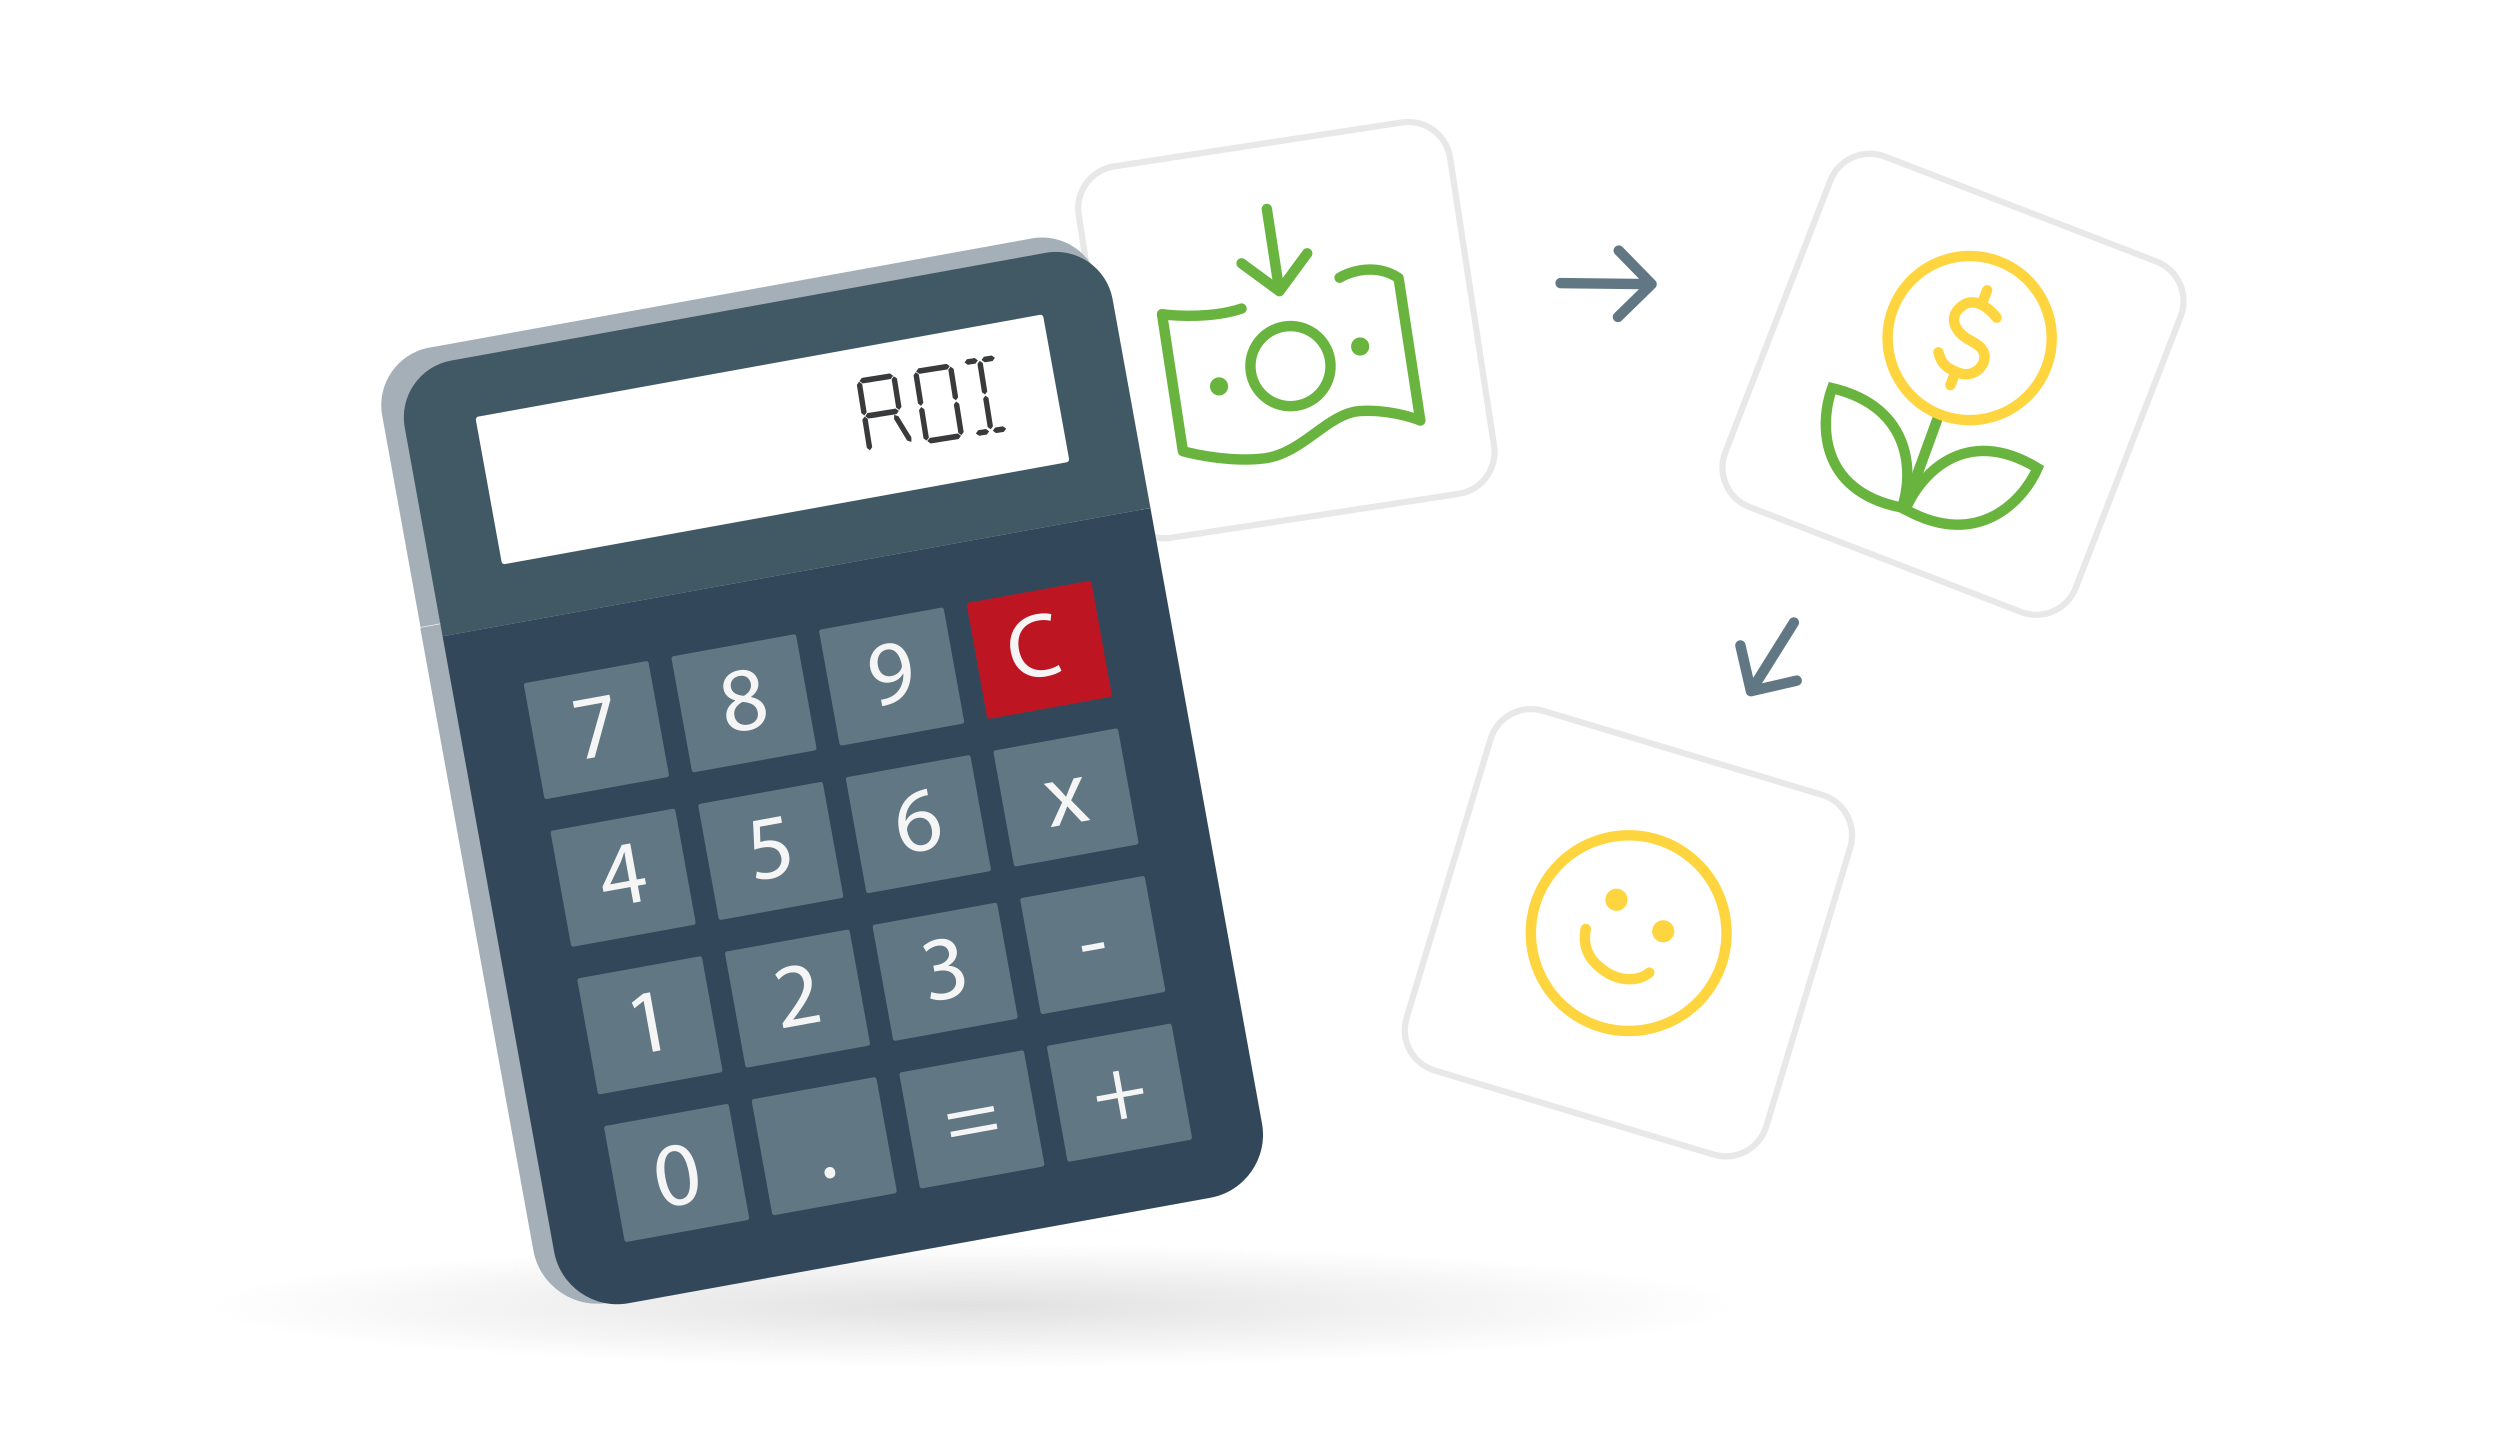 <svg width="400" height="230" viewBox="0 0 400 230" fill="none" xmlns="http://www.w3.org/2000/svg">
<rect width="400" height="230" fill="white"/>
<path d="M301.601 25.059L345.033 41.846C348.524 43.196 350.259 47.118 348.91 50.609L332.122 94.041C330.773 97.531 326.85 99.267 323.36 97.918L279.928 81.13C276.438 79.781 274.702 75.858 276.051 72.368L292.839 28.936C294.188 25.445 298.111 23.71 301.601 25.059Z" stroke="#E8E8E8" stroke-width="1.001"/>
<path d="M310.192 66.484L304.726 81.478" stroke="#69B43F" stroke-width="1.668" stroke-linecap="round"/>
<path d="M304.868 81.529C306.991 76.319 314.194 67.699 326.017 74.9C323.89 79.835 316.683 88.07 304.868 81.529Z" stroke="#69B43F" stroke-width="1.668" stroke-linecap="round"/>
<path d="M293.136 62.096C291.203 67.38 290.736 78.603 304.328 81.225C306.074 76.143 306.278 65.202 293.136 62.096Z" stroke="#69B43F" stroke-width="1.668" stroke-linecap="round"/>
<path d="M327.391 58.824C324.778 65.586 317.177 68.949 310.414 66.335C303.652 63.721 300.289 56.121 302.903 49.358C305.517 42.596 313.117 39.233 319.88 41.847C326.642 44.461 330.005 52.061 327.391 58.824Z" stroke="#FFD53F" stroke-width="1.668"/>
<path d="M319.449 50.82C318.394 49.415 316.116 47.537 314.18 48.784C311.637 50.422 312.735 52.581 313.984 53.644C315.268 54.737 317.002 54.973 317.464 56.608C317.938 58.287 315.89 60.629 313.331 59.64C310.773 58.651 310.603 57.763 310.154 56.372" stroke="#FFD53F" stroke-width="1.668" stroke-linecap="round"/>
<path d="M317.936 46.449L317.161 48.453" stroke="#FFD53F" stroke-width="1.668" stroke-linecap="round"/>
<path d="M312.073 61.617L312.848 59.613" stroke="#FFD53F" stroke-width="1.668" stroke-linecap="round"/>
<path d="M246.926 113.742L291.511 127.173C295.093 128.252 297.123 132.031 296.044 135.614L282.613 180.199C281.533 183.782 277.754 185.811 274.171 184.732L229.586 171.301C226.004 170.222 223.974 166.442 225.053 162.86L238.484 118.275C239.563 114.692 243.343 112.663 246.926 113.742Z" stroke="#E8E8E8" stroke-width="1.001"/>
<path d="M273.483 158.182C268.58 165.302 258.833 167.1 251.713 162.197C244.593 157.294 242.796 147.547 247.699 140.427C252.602 133.307 262.348 131.51 269.468 136.413C276.588 141.316 278.386 151.062 273.483 158.182Z" stroke="#FFD53F" stroke-width="1.668"/>
<path d="M259.407 144.498C259.112 144.926 258.526 145.034 258.098 144.739C257.67 144.445 257.562 143.859 257.857 143.431C258.152 143.003 258.738 142.895 259.166 143.19C259.593 143.484 259.701 144.07 259.407 144.498Z" fill="#FFD53F" stroke="#FFD53F" stroke-width="1.668"/>
<path d="M266.885 149.541C266.591 149.969 266.005 150.077 265.577 149.782C265.149 149.488 265.041 148.902 265.336 148.474C265.63 148.046 266.216 147.938 266.644 148.233C267.072 148.527 267.18 149.113 266.885 149.541Z" fill="#FFD53F" stroke="#FFD53F" stroke-width="1.668"/>
<path d="M253.717 148.625C253.179 151.631 254.237 153.682 256.96 155.511C259.007 156.886 262.014 157.192 263.893 155.611" stroke="#FFD53F" stroke-width="1.668" stroke-linecap="round"/>
<path d="M178.268 26.619L224.299 19.592C227.998 19.028 231.454 21.569 232.019 25.267L239.046 71.298C239.61 74.997 237.069 78.454 233.37 79.018L187.34 86.045C183.641 86.61 180.184 84.069 179.62 80.37L172.593 34.339C172.028 30.64 174.569 27.184 178.268 26.619Z" stroke="#E8E8E8" stroke-width="1.001"/>
<path d="M213.908 43.721C213.515 43.96 213.39 44.473 213.629 44.867C213.868 45.26 214.381 45.385 214.775 45.146L213.908 43.721ZM223.772 44.489L224.596 44.363C224.561 44.134 224.432 43.929 224.24 43.799L223.772 44.489ZM227.252 67.286L226.932 68.056C227.21 68.172 227.529 68.129 227.766 67.943C228.003 67.758 228.122 67.458 228.076 67.16L227.252 67.286ZM217.599 65.769L217.544 64.937L217.599 65.769ZM202.304 73.338L202.411 74.165L202.304 73.338ZM189.268 72.188L188.443 72.314C188.493 72.637 188.726 72.902 189.041 72.99L189.268 72.188ZM185.922 50.267L186.036 49.441C185.775 49.405 185.513 49.494 185.328 49.681C185.143 49.869 185.057 50.133 185.097 50.393L185.922 50.267ZM198.915 50.16C199.351 50.012 199.584 49.538 199.435 49.102C199.286 48.666 198.812 48.433 198.376 48.582L198.915 50.16ZM214.775 45.146C215.496 44.707 216.834 44.155 218.403 44.002C219.958 43.849 221.699 44.093 223.304 45.18L224.24 43.799C222.241 42.445 220.088 42.161 218.24 42.341C216.405 42.521 214.829 43.161 213.908 43.721L214.775 45.146ZM222.947 44.615L226.427 67.412L228.076 67.16L224.596 44.363L222.947 44.615ZM227.572 66.516C225.997 65.861 221.85 64.652 217.544 64.937L217.654 66.601C221.639 66.338 225.526 67.472 226.932 68.056L227.572 66.516ZM217.544 64.937C214.663 65.127 212.171 67.006 209.828 68.711C207.396 70.481 205.034 72.147 202.198 72.511L202.411 74.165C205.735 73.739 208.43 71.791 210.809 70.06C213.277 68.264 215.353 66.753 217.654 66.601L217.544 64.937ZM202.198 72.511C197.428 73.123 191.736 72.018 189.494 71.385L189.041 72.99C191.384 73.652 197.324 74.818 202.411 74.165L202.198 72.511ZM190.092 72.062L186.746 50.141L185.097 50.393L188.443 72.314L190.092 72.062ZM185.807 51.093C188.249 51.432 194.298 51.737 198.915 50.16L198.376 48.582C194.124 50.034 188.381 49.767 186.036 49.441L185.807 51.093Z" fill="#69B43F"/>
<path d="M203.521 33.308C203.451 32.852 203.026 32.539 202.57 32.609C202.115 32.679 201.802 33.104 201.872 33.559L203.521 33.308ZM204.21 47.258C204.581 47.531 205.103 47.451 205.376 47.08L209.822 41.032C210.095 40.661 210.016 40.139 209.644 39.866C209.273 39.593 208.751 39.673 208.478 40.044L204.526 45.42L199.15 41.468C198.779 41.195 198.257 41.275 197.984 41.646C197.711 42.017 197.791 42.539 198.162 42.812L204.21 47.258ZM201.872 33.559L203.88 46.712L205.529 46.46L203.521 33.308L201.872 33.559Z" fill="#69B43F"/>
<path d="M212.813 57.612C213.347 61.111 210.943 64.382 207.444 64.916C203.945 65.45 200.675 63.046 200.14 59.547C199.606 56.047 202.01 52.777 205.509 52.243C209.009 51.709 212.279 54.113 212.813 57.612Z" stroke="#69B43F" stroke-width="1.668"/>
<ellipse cx="1.455" cy="1.455" rx="1.455" ry="1.455" transform="matrix(0.989 -0.151 0.151 0.989 193.389 60.602)" fill="#69B43F"/>
<ellipse cx="1.455" cy="1.455" rx="1.455" ry="1.455" transform="matrix(0.989 -0.151 0.151 0.989 215.966 54.219)" fill="#69B43F"/>
<path d="M249.709 44.463C249.248 44.458 248.871 44.827 248.865 45.287C248.86 45.748 249.229 46.126 249.69 46.131L249.709 44.463ZM264.832 46.062C265.162 45.74 265.168 45.212 264.846 44.882L259.6 39.513C259.278 39.184 258.75 39.178 258.42 39.499C258.091 39.821 258.085 40.349 258.407 40.679L263.07 45.452L258.297 50.115C257.968 50.437 257.962 50.965 258.284 51.294C258.606 51.624 259.134 51.63 259.463 51.308L264.832 46.062ZM249.69 46.131L264.24 46.299L264.259 44.631L249.709 44.463L249.69 46.131Z" fill="#617884"/>
<path d="M287.725 100.048C287.969 99.657 287.85 99.142 287.46 98.898C287.069 98.654 286.555 98.773 286.31 99.163L287.725 100.048ZM279.339 110.776C279.442 111.225 279.89 111.505 280.339 111.401L287.654 109.714C288.103 109.611 288.383 109.163 288.279 108.714C288.175 108.265 287.728 107.985 287.279 108.089L280.777 109.588L279.277 103.086C279.174 102.638 278.726 102.358 278.277 102.461C277.828 102.565 277.548 103.012 277.652 103.461L279.339 110.776ZM286.31 99.163L279.444 110.146L280.859 111.031L287.725 100.048L286.31 99.163Z" fill="#617884"/>
<ellipse cx="155.5" cy="208.929" rx="123.5" ry="9.929" fill="url(#paint0_radial_835_1256)" fill-opacity="0.8"/>
<path d="M85.343 200.088C86.362 205.692 91.791 209.444 97.41 208.428L191.9 191.349C197.519 190.332 201.281 184.918 200.262 179.313L182.152 79.664L67.233 100.436L85.343 200.085V200.088Z" fill="#A5AFB8"/>
<path d="M165.077 38.152L68.667 55.625C63.616 56.539 60.235 61.422 61.149 66.471L67.284 100.333L182.057 79.53L175.922 45.668C175.007 40.616 170.126 37.235 165.074 38.149L165.077 38.152Z" fill="#A5AFB8"/>
<path d="M88.659 200.275C89.663 205.813 95.014 209.521 100.552 208.517L193.677 191.639C199.215 190.635 202.923 185.284 201.918 179.746L184.07 81.273L70.811 101.8L88.659 200.272V200.275Z" fill="#32485A"/>
<path d="M167.314 40.451L72.175 57.692C67.19 58.594 63.853 63.411 64.756 68.393L70.81 101.806L184.07 81.279L178.015 47.867C177.113 42.882 172.296 39.546 167.311 40.448L167.314 40.451Z" fill="#405965"/>
<path d="M166.391 50.371L76.523 66.654C76.265 66.701 76.094 66.947 76.141 67.204L80.247 89.867C80.294 90.124 80.54 90.295 80.798 90.249L170.666 73.966C170.924 73.919 171.095 73.672 171.048 73.415L166.942 50.752C166.895 50.495 166.649 50.324 166.391 50.371Z" fill="white"/>
<path d="M103.348 105.785L84.139 109.265C83.936 109.302 83.8 109.497 83.837 109.701L87.068 127.531C87.105 127.734 87.3 127.869 87.503 127.832L106.712 124.352C106.916 124.315 107.051 124.12 107.014 123.917L103.784 106.086C103.747 105.883 103.552 105.748 103.348 105.785Z" fill="#617884"/>
<path d="M107.629 129.406L88.419 132.886C88.216 132.923 88.081 133.118 88.118 133.322L91.348 151.152C91.385 151.355 91.58 151.49 91.784 151.454L110.993 147.973C111.196 147.936 111.331 147.741 111.294 147.538L108.064 129.708C108.027 129.504 107.832 129.369 107.629 129.406Z" fill="#617884"/>
<path d="M111.908 153.023L92.699 156.504C92.495 156.54 92.36 156.735 92.397 156.939L95.627 174.769C95.664 174.972 95.859 175.108 96.063 175.071L115.272 171.59C115.476 171.553 115.611 171.358 115.574 171.155L112.343 153.325C112.306 153.121 112.111 152.986 111.908 153.023Z" fill="#617884"/>
<path d="M126.964 101.504L107.757 104.984C107.554 105.021 107.419 105.216 107.455 105.419L110.686 123.249C110.723 123.453 110.918 123.588 111.121 123.551L130.328 120.071C130.531 120.034 130.666 119.839 130.63 119.636L127.399 101.806C127.362 101.602 127.167 101.467 126.964 101.504Z" fill="#617884"/>
<path d="M131.245 125.125L112.038 128.605C111.835 128.642 111.7 128.837 111.737 129.04L114.967 146.871C115.004 147.074 115.199 147.209 115.403 147.172L134.609 143.692C134.813 143.655 134.948 143.46 134.911 143.257L131.68 125.427C131.643 125.223 131.448 125.088 131.245 125.125Z" fill="#617884"/>
<path d="M135.522 148.746L116.316 152.226C116.112 152.263 115.977 152.458 116.014 152.661L119.245 170.492C119.282 170.695 119.476 170.83 119.68 170.793L138.886 167.313C139.09 167.276 139.225 167.082 139.188 166.878L135.958 149.048C135.921 148.844 135.726 148.709 135.522 148.746Z" fill="#617884"/>
<path d="M150.584 97.227L131.377 100.707C131.174 100.744 131.039 100.938 131.076 101.142L134.306 118.972C134.343 119.176 134.538 119.311 134.741 119.274L153.948 115.794C154.151 115.757 154.287 115.562 154.25 115.359L151.019 97.528C150.982 97.325 150.787 97.19 150.584 97.227Z" fill="#617884"/>
<path d="M154.862 120.844L135.656 124.324C135.452 124.361 135.317 124.556 135.354 124.759L138.585 142.589C138.621 142.793 138.816 142.928 139.02 142.891L158.226 139.411C158.43 139.374 158.565 139.179 158.528 138.976L155.297 121.146C155.26 120.942 155.066 120.807 154.862 120.844Z" fill="#617884"/>
<path d="M159.143 144.465L139.937 147.945C139.733 147.982 139.598 148.177 139.635 148.38L142.866 166.21C142.903 166.414 143.098 166.549 143.301 166.512L162.508 163.032C162.711 162.995 162.846 162.8 162.809 162.597L159.579 144.767C159.542 144.563 159.347 144.428 159.143 144.465Z" fill="#617884"/>
<path d="M116.188 176.644L96.979 180.125C96.775 180.162 96.64 180.356 96.677 180.56L99.908 198.39C99.945 198.594 100.14 198.729 100.343 198.692L119.552 195.211C119.756 195.174 119.891 194.98 119.854 194.776L116.623 176.946C116.587 176.742 116.392 176.607 116.188 176.644Z" fill="#617884"/>
<path d="M139.805 172.363L120.599 175.843C120.395 175.88 120.26 176.075 120.297 176.279L123.528 194.109C123.565 194.312 123.76 194.447 123.963 194.411L143.17 190.931C143.373 190.894 143.508 190.699 143.471 190.495L140.241 172.665C140.204 172.462 140.009 172.327 139.805 172.363Z" fill="#617884"/>
<path d="M163.423 168.082L144.216 171.562C144.013 171.599 143.878 171.794 143.914 171.997L147.145 189.828C147.182 190.031 147.377 190.166 147.58 190.129L166.787 186.649C166.99 186.612 167.125 186.418 167.089 186.214L163.858 168.384C163.821 168.18 163.626 168.045 163.423 168.082Z" fill="#617884"/>
<path d="M178.482 116.566L159.276 120.047C159.072 120.083 158.937 120.278 158.974 120.482L162.205 138.312C162.242 138.515 162.436 138.651 162.64 138.614L181.846 135.134C182.05 135.097 182.185 134.902 182.148 134.698L178.917 116.868C178.881 116.665 178.686 116.53 178.482 116.566Z" fill="#617884"/>
<path d="M182.762 140.188L163.556 143.668C163.352 143.704 163.217 143.899 163.254 144.103L166.485 161.933C166.522 162.137 166.717 162.272 166.92 162.235L186.127 158.755C186.33 158.718 186.465 158.523 186.428 158.319L183.198 140.489C183.161 140.286 182.966 140.151 182.762 140.188Z" fill="#617884"/>
<path d="M187.042 163.805L167.835 167.285C167.632 167.322 167.497 167.517 167.534 167.72L170.764 185.55C170.801 185.754 170.996 185.889 171.199 185.852L190.406 182.372C190.609 182.335 190.745 182.14 190.708 181.937L187.477 164.107C187.44 163.903 187.245 163.768 187.042 163.805Z" fill="#617884"/>
<path d="M174.201 92.949L154.994 96.429C154.791 96.466 154.656 96.661 154.693 96.865L157.923 114.695C157.96 114.898 158.155 115.033 158.359 114.996L177.565 111.516C177.769 111.48 177.904 111.285 177.867 111.081L174.636 93.251C174.599 93.047 174.404 92.912 174.201 92.949Z" fill="#BD1622"/>
<path d="M102.989 160.164L102.957 160.169L101.502 161.335L101.085 160.422L102.918 158.969L103.99 158.773L105.673 168.065L104.458 168.286L102.986 160.166L102.989 160.164Z" fill="#F5F5F5"/>
<path d="M125.349 164.497L125.21 163.726L126.024 162.588C127.987 159.901 128.841 158.506 128.6 157.104C128.43 156.159 127.814 155.371 126.427 155.623C125.584 155.776 124.96 156.332 124.597 156.766L124.035 155.952C124.58 155.291 125.422 154.727 126.495 154.534C128.495 154.171 129.587 155.39 129.828 156.721C130.141 158.435 129.148 160.046 127.533 162.29L126.915 163.11L126.92 163.139L131.094 162.381L131.284 163.425L125.352 164.5L125.349 164.497Z" fill="#F5F5F5"/>
<path d="M149.005 158.72C149.405 158.884 150.299 159.091 151.17 158.933C152.787 158.64 153.102 157.52 152.943 156.751C152.694 155.454 151.42 155.108 150.205 155.327L149.505 155.454L149.334 154.512L150.035 154.385C150.949 154.22 152.021 153.536 151.823 152.436C151.689 151.692 151.099 151.119 149.942 151.329C149.198 151.462 148.543 151.922 148.194 152.282L147.703 151.426C148.123 150.98 149.003 150.452 150.004 150.271C151.834 149.939 152.861 150.875 153.065 152.004C153.238 152.963 152.816 153.883 151.746 154.504L151.752 154.532C152.938 154.555 154.021 155.241 154.257 156.544C154.526 158.03 153.604 159.54 151.374 159.945C150.333 160.135 149.357 159.971 148.844 159.755L149.011 158.72H149.005Z" fill="#F5F5F5"/>
<path d="M101.333 144.45L100.874 141.919L96.559 142.702L96.408 141.873L99.475 135.192L100.834 134.945L101.881 140.719L103.18 140.483L103.359 141.471L102.06 141.706L102.519 144.237L101.331 144.452L101.333 144.45ZM100.695 140.932L100.133 137.831C100.045 137.345 99.974 136.855 99.912 136.364L99.867 136.372C99.679 136.968 99.523 137.408 99.345 137.885L97.645 141.456L97.651 141.485L100.695 140.934V140.932Z" fill="#F5F5F5"/>
<path d="M125.123 131.632L121.58 132.274L121.656 134.725C121.863 134.66 122.059 134.594 122.402 134.532C123.114 134.401 123.861 134.43 124.493 134.671C125.296 134.955 126.042 135.644 126.255 136.816C126.584 138.632 125.384 140.252 123.37 140.618C122.357 140.802 121.446 140.671 120.95 140.464L121.092 139.449C121.52 139.608 122.328 139.755 123.171 139.602C124.357 139.386 125.231 138.433 125.007 137.187C124.774 135.99 123.821 135.275 121.96 135.613C121.432 135.709 121.029 135.843 120.691 135.948L120.484 131.38L124.927 130.574L125.12 131.632H125.123Z" fill="#F5F5F5"/>
<path d="M148.464 127.224C148.203 127.258 147.877 127.329 147.531 127.451C145.616 128.138 144.836 129.772 144.898 131.341L144.944 131.332C145.278 130.665 145.962 130.041 146.992 129.854C148.637 129.556 150.011 130.532 150.34 132.348C150.649 134.047 149.775 135.832 147.843 136.181C145.857 136.541 144.277 135.233 143.84 132.816C143.508 130.986 143.905 129.423 144.654 128.342C145.287 127.445 146.232 126.787 147.381 126.43C147.741 126.305 148.053 126.234 148.28 126.191L148.467 127.221L148.464 127.224ZM149.08 132.649C148.839 131.318 147.937 130.657 146.779 130.867C146.022 131.003 145.409 131.602 145.188 132.337C145.125 132.495 145.102 132.691 145.145 132.918C145.449 134.442 146.356 135.446 147.67 135.208C148.757 135.012 149.324 133.979 149.083 132.649H149.08Z" fill="#F5F5F5"/>
<path d="M97.515 111.151L97.665 111.98L95.154 121.175L93.852 121.41L96.391 112.459L96.386 112.431L91.843 113.254L91.653 112.21L97.512 111.148L97.515 111.151Z" fill="#F5F5F5"/>
<path d="M116.246 114.921C116.033 113.749 116.586 112.793 117.642 112.098L117.616 112.058C116.501 111.761 115.914 111.04 115.767 110.237C115.5 108.765 116.561 107.539 118.189 107.244C119.991 106.918 121.097 107.882 121.307 109.04C121.449 109.826 121.217 110.739 120.17 111.491L120.178 111.534C121.418 111.78 122.283 112.467 122.488 113.596C122.78 115.21 121.591 116.55 119.818 116.87C117.872 117.222 116.49 116.277 116.243 114.918L116.246 114.921ZM121.242 113.956C121.038 112.827 120.153 112.427 118.828 112.297C117.798 112.807 117.341 113.63 117.503 114.515C117.631 115.469 118.496 116.167 119.682 115.951C120.868 115.735 121.415 114.913 121.242 113.956ZM116.941 109.936C117.109 110.867 117.9 111.241 119.024 111.329C119.775 110.912 120.286 110.229 120.133 109.386C120 108.643 119.415 107.95 118.286 108.155C117.245 108.345 116.796 109.133 116.941 109.934V109.936Z" fill="#F5F5F5"/>
<path d="M140.973 111.956C141.249 111.933 141.561 111.851 141.981 111.729C142.69 111.497 143.323 111.071 143.759 110.475C144.273 109.808 144.571 108.912 144.543 107.78L144.497 107.788C144.097 108.509 143.422 109.017 142.491 109.184C140.82 109.488 139.518 108.424 139.231 106.835C138.914 105.079 139.904 103.303 141.805 102.96C143.706 102.616 145.158 103.947 145.587 106.319C145.958 108.362 145.53 109.916 144.775 110.969C144.185 111.8 143.277 112.407 142.298 112.702C141.856 112.856 141.456 112.943 141.155 112.983L140.968 111.956H140.973ZM140.46 106.526C140.67 107.684 141.515 108.373 142.602 108.174C143.447 108.021 144.029 107.488 144.256 106.869C144.307 106.742 144.324 106.591 144.29 106.39C144.003 104.804 143.198 103.695 141.881 103.933C140.809 104.129 140.222 105.207 140.46 106.523V106.526Z" fill="#F5F5F5"/>
<path d="M131.935 187.79C131.839 187.259 132.128 186.825 132.628 186.734C133.127 186.644 133.538 186.953 133.635 187.483C133.731 188.014 133.47 188.445 132.943 188.539C132.443 188.63 132.029 188.303 131.935 187.79Z" fill="#F5F5F5"/>
<path d="M111.472 187.367C112.046 190.525 111.189 192.482 109.129 192.857C107.313 193.186 105.778 191.708 105.191 188.638C104.627 185.523 105.659 183.562 107.546 183.222C109.506 182.867 110.936 184.408 111.472 187.367ZM106.451 188.425C106.888 190.84 107.881 192.079 109.024 191.869C110.309 191.637 110.653 190.025 110.224 187.651C109.81 185.364 108.953 183.968 107.651 184.204C106.55 184.402 105.994 185.892 106.451 188.422V188.425Z" fill="#F5F5F5"/>
<path d="M151.715 179.142L151.559 178.285L158.935 176.949L159.091 177.806L151.715 179.142ZM152.222 181.945L152.066 181.089L159.443 179.752L159.599 180.609L152.222 181.945Z" fill="#F5F5F5"/>
<path d="M178.97 171.312L179.58 174.672L182.811 174.087L182.967 174.947L179.736 175.531L180.348 178.919L179.435 179.083L178.822 175.696L175.591 176.28L175.435 175.421L178.666 174.836L178.056 171.477L178.97 171.312Z" fill="#F5F5F5"/>
<path d="M176.59 150.734L176.757 151.662L173.225 152.303L173.058 151.376L176.59 150.734Z" fill="#F5F5F5"/>
<path d="M168.394 125.153L169.648 126.46C169.977 126.801 170.255 127.119 170.556 127.465L170.598 127.456C170.751 127 170.916 126.6 171.078 126.188L171.781 124.54L173.14 124.293L171.387 128.066L174.468 131.198L173.035 131.457L171.739 130.083C171.395 129.732 171.097 129.388 170.777 129.017L170.748 129.022C170.595 129.479 170.419 129.893 170.235 130.356L169.517 132.095L168.13 132.347L169.948 128.37L166.992 125.408L168.394 125.153Z" fill="#F5F5F5"/>
<path d="M169.827 107.319C169.412 107.631 168.539 108.025 167.364 108.238C164.649 108.729 162.294 107.387 161.721 104.226C161.173 101.21 162.85 98.796 165.838 98.254C167.038 98.036 167.841 98.158 168.201 98.268L168.087 99.338C167.574 99.196 166.87 99.145 166.07 99.293C163.812 99.701 162.572 101.417 163.032 103.945C163.46 106.303 165.091 107.574 167.438 107.148C168.195 107.012 168.939 106.714 169.395 106.382L169.832 107.321L169.827 107.319Z" fill="#F5F5F5"/>
<path d="M142.381 59.748L142.898 60.123L142.523 60.64L138.028 61.353L137.511 60.978L137.887 60.462L142.381 59.748ZM143.519 60.558L144.238 65.09L143.878 65.585L143.383 65.225L142.664 60.693L143.024 60.199L143.519 60.558ZM138.831 67.014L139.55 71.546L139.191 72.04L138.696 71.681L137.977 67.149L138.336 66.654L138.831 67.014ZM137.947 61.442L138.666 65.974L138.307 66.469L137.812 66.109L137.093 61.578L137.452 61.083L137.947 61.442ZM143.302 65.371L143.818 65.746L143.443 66.263L138.949 66.976L138.432 66.601L138.807 66.085L143.302 65.371ZM143.744 66.596L145.821 69.97L145.825 70.712L145.142 70.487L143.055 67.058L143.061 66.371L143.744 66.596ZM151.448 58.214L151.965 58.589L151.59 59.106L147.095 59.819L146.579 59.444L146.954 58.928L151.448 58.214ZM152.586 59.024L153.305 63.556L152.946 64.051L152.451 63.691L151.732 59.159L152.091 58.664L152.586 59.024ZM147.898 65.48L148.617 70.011L148.258 70.507L147.763 70.147L147.044 65.615L147.403 65.12L147.898 65.48ZM147.014 59.908L147.733 64.44L147.374 64.935L146.879 64.575L146.16 60.044L146.519 59.549L147.014 59.908ZM153.47 64.596L154.189 69.127L153.83 69.622L153.335 69.263L152.616 64.731L152.975 64.236L153.47 64.596ZM153.245 69.353L153.761 69.728L153.386 70.245L148.891 70.958L148.375 70.583L148.75 70.067L153.245 69.353ZM158.158 63.661L158.877 68.193L158.518 68.688L158.023 68.329L157.304 63.797L157.663 63.302L158.158 63.661ZM157.246 58.094L157.965 62.626L157.606 63.121L157.111 62.761L156.392 58.23L156.751 57.735L157.246 58.094ZM157.758 68.637L158.274 69.012L157.899 69.529L156.655 69.726L156.138 69.351L156.513 68.835L157.758 68.637ZM160.469 68.207L160.986 68.582L160.611 69.099L159.366 69.296L158.85 68.921L159.225 68.404L160.469 68.207ZM155.946 57.282L156.463 57.657L156.088 58.173L154.843 58.371L154.327 57.995L154.702 57.479L155.946 57.282ZM158.672 56.878L159.188 57.253L158.813 57.769L157.569 57.967L157.052 57.592L157.427 57.075L158.672 56.878Z" fill="#393A3C"/>
<defs>
<radialGradient id="paint0_radial_835_1256" cx="0" cy="0" r="1" gradientUnits="userSpaceOnUse" gradientTransform="translate(155.5 208.929) rotate(90) scale(9.929 123.5)">
<stop stop-color="#D9D9D9"/>
<stop offset="1" stop-color="#D9D9D9" stop-opacity="0"/>
</radialGradient>
</defs>
</svg>

